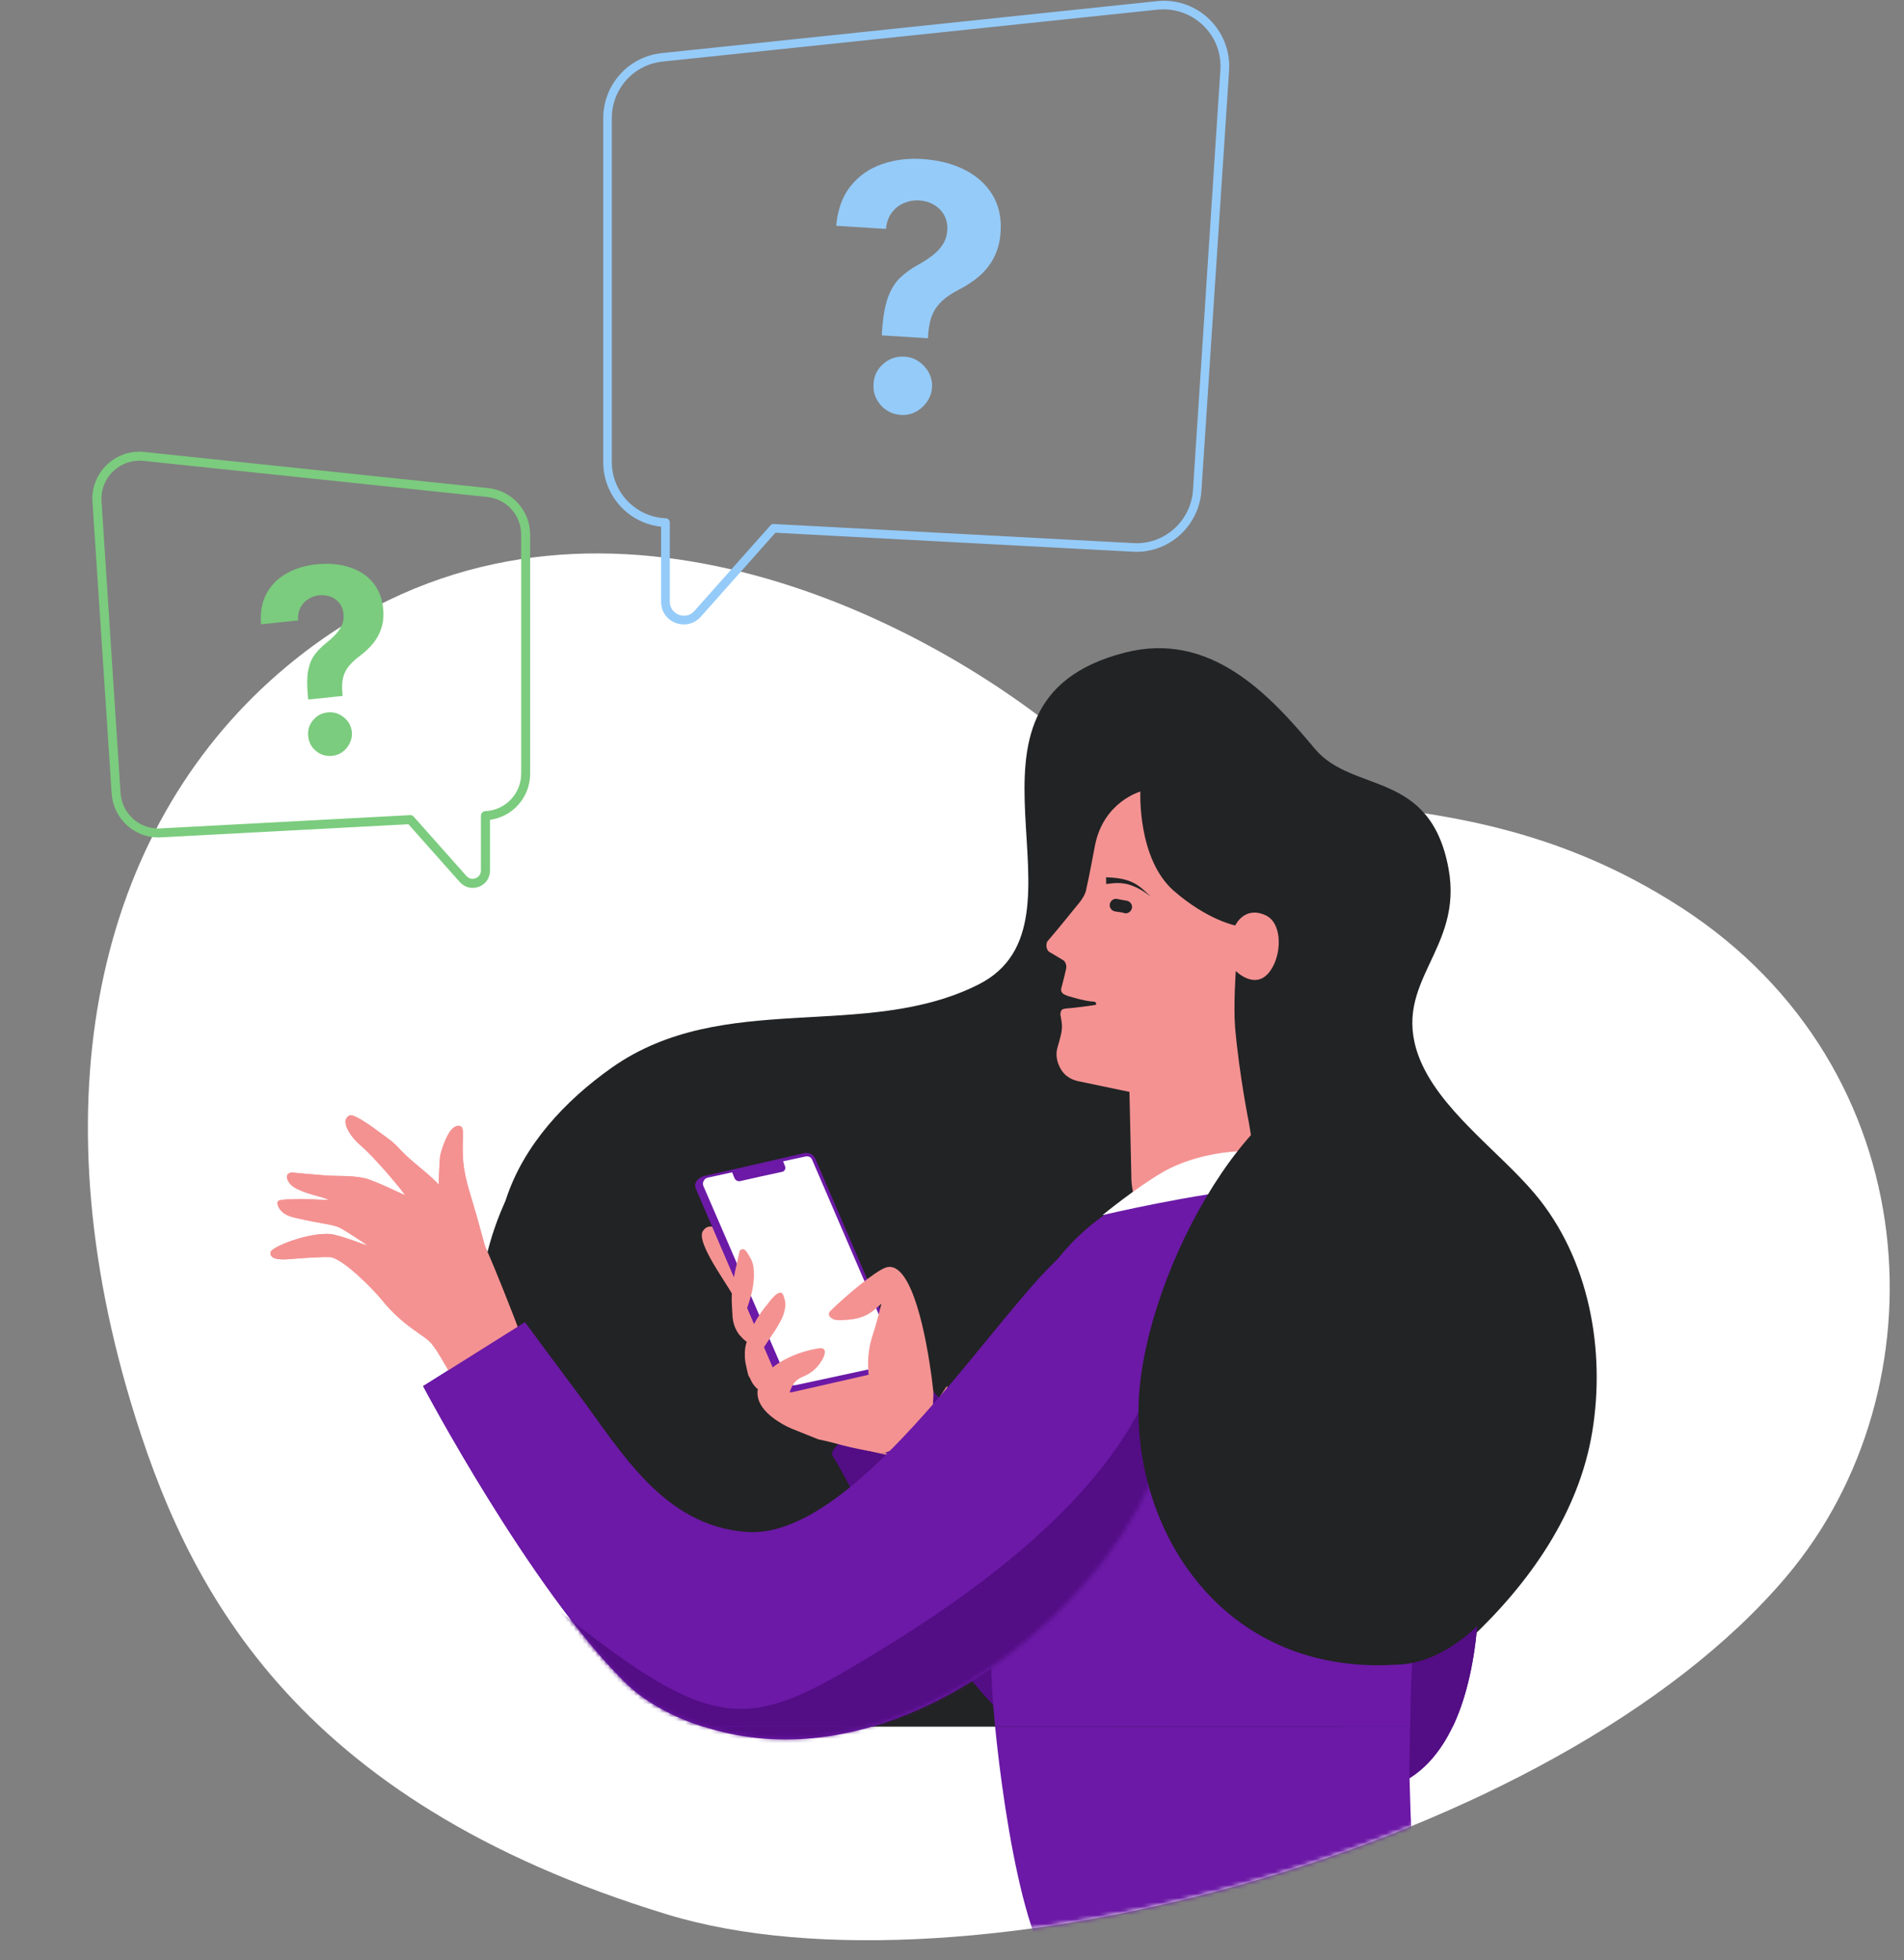 <?xml version="1.0" encoding="UTF-8"?> <svg xmlns="http://www.w3.org/2000/svg" width="443" height="456" viewBox="0 0 443 456" fill="none"><rect x="0" y="0" width="443" height="456" fill="#808080" stroke="none"/> <path d="M155.251 445.339C224.131 466.388 362.171 430.129 415.73 366.635C452.333 323.265 449.105 248.686 391.253 211.168C333.402 173.65 282.177 197.778 243.326 167.798C204.97 138.271 128.198 103.734 66.699 155.025C23.774 190.799 8.463 252.874 30.402 326.113C43.171 368.576 67.607 418.618 155.251 445.339Z" fill="white"></path> <mask id="mask0_2612_7696" style="mask-type:alpha" maskUnits="userSpaceOnUse" x="20" y="128" width="420" height="324"> <path d="M155.25 445.339C224.13 466.388 362.17 430.129 415.729 366.635C452.332 323.265 449.104 248.686 391.253 211.168C333.401 173.65 282.177 197.778 243.325 167.798C204.97 138.271 128.197 103.734 66.698 155.025C23.773 190.799 8.463 252.874 30.402 326.113C43.171 368.576 67.606 418.618 155.25 445.339Z" fill="#FBFDFF"></path> </mask> <g mask="url(#mask0_2612_7696)"> <path fill-rule="evenodd" clip-rule="evenodd" d="M254.792 233.782C254.947 233.76 255.079 233.583 255.057 233.427C255.034 233.272 254.857 233.14 254.679 233.007C254.369 233.052 254.192 232.92 253.882 232.965C252.109 232.746 250.291 232.218 248.473 231.69C248.141 231.58 247.963 231.447 247.63 231.337C247.12 231.095 246.72 230.519 246.941 229.854C247.249 228.702 247.754 226.729 248.04 225.421C248.238 224.601 247.925 223.538 247.083 223.185C246.218 222.677 245.175 222.037 244.31 221.529C243.8 221.286 243.577 220.844 243.488 220.223C243.42 219.758 243.485 219.116 243.906 218.738C245.939 216.386 249.431 212.08 251.31 209.75C251.973 208.863 252.613 207.82 252.766 206.69C253.36 204.23 254.236 199.354 254.785 196.583C256.803 186.476 265.328 184.133 265.328 184.133C265.328 184.133 264.584 199.754 273.106 207.226C280.896 214.012 287.413 215.284 287.413 215.284C287.413 215.284 289.442 210.716 294.343 212.856C298.223 214.51 298.236 221.157 296.095 224.949C292.717 231.137 287.522 225.875 287.522 225.875C287.522 225.875 286.962 234.029 287.371 239.035C288.323 249.979 290.583 261.207 290.583 261.207L294.036 281.761C294.036 281.761 285.281 291.261 271.891 287.343C262.779 284.548 263.223 273.402 263.223 273.402L262.785 253.995C262.785 253.995 256.092 252.59 250.706 251.471C249.065 251.075 247.668 250.17 246.823 248.709C245.978 247.248 245.576 245.565 245.971 243.925C246.5 242.107 247.028 240.289 247.048 239.337C247.201 238.206 246.866 236.989 246.731 236.058C246.686 235.748 246.797 235.416 246.907 235.083C247.172 234.728 247.482 234.683 247.792 234.638C247.947 234.616 247.947 234.616 248.102 234.593C250.605 234.389 252.776 234.074 254.792 233.782Z" fill="#F49292"></path> <path fill-rule="evenodd" clip-rule="evenodd" d="M261.66 212.425C262.459 212.583 263.207 212.029 263.365 211.23C263.523 210.431 262.968 209.683 262.17 209.525C261.519 209.428 260.72 209.27 259.921 209.112C259.122 208.954 258.374 209.509 258.216 210.307C258.058 211.106 258.613 211.854 259.411 212.012C260.21 212.17 261.07 212.181 261.66 212.425Z" fill="#530D85"></path> <path d="M267.755 208.556C266.377 207.294 265.06 205.885 263.142 205.09C261.224 204.296 259.21 204.153 257.343 204.071L257.383 205.643C259.225 205.369 261.005 205.242 262.837 205.828C264.668 206.414 266.316 207.442 267.755 208.556Z" fill="#530D85"></path> <path fill-rule="evenodd" clip-rule="evenodd" d="M340.809 331.755C345.326 352.906 349.96 407.687 322.743 416.065C299.809 423.154 280.57 412.491 266.903 397.258C262.68 392.571 252.416 414.893 243.5 408.038C215.463 386.478 199.333 346.871 193.702 338.669C191.59 335.622 215.639 322.147 215.639 322.147C215.639 322.147 237.634 345.758 243.441 343.708C268.194 335.095 300.924 284.65 316.819 285.47C334.181 286.407 339.284 324.549 340.809 331.755Z" fill="#530D85"></path> <path fill-rule="evenodd" clip-rule="evenodd" d="M207.544 338.316C197.749 337.027 185.49 334.683 178.803 326.598C177.688 325.251 177.63 323.61 177.63 323.61C177.63 323.61 175.166 323.552 174.11 319.333C173.641 317.4 175.401 312.888 175.401 312.888C175.401 312.888 169.359 311.658 170.943 302.401C171.178 301.17 161.617 289.277 163.552 286.347C165.899 282.832 170.474 289.335 173.7 290.566C185.9 295.312 205.608 312.771 210.418 319.157C215.404 325.778 214.993 335.328 205.902 337.906" fill="#F49292"></path> <path fill-rule="evenodd" clip-rule="evenodd" d="M161.91 276.565C161.617 275.92 161.734 275.1 162.204 274.573C162.556 274.163 163.142 273.694 164.081 273.518C168.069 272.639 181.971 269.417 187.074 268.245C188.188 268.011 189.302 268.538 189.713 269.593C192.998 277.268 205.961 307.265 209.597 315.644C209.832 316.171 209.832 316.815 209.539 317.343C209.245 317.87 208.776 318.222 208.19 318.397C202.793 319.628 189.302 322.733 184.317 323.846C183.202 324.08 182.088 323.553 181.677 322.499C178.217 314.472 164.139 281.721 161.91 276.565Z" fill="#1160A6"></path> <path fill-rule="evenodd" clip-rule="evenodd" d="M163.671 275.921C163.495 275.511 163.495 275.101 163.729 274.691C163.905 274.281 164.257 274.046 164.726 273.929C169.595 272.874 183.555 269.828 187.485 269.008C188.071 268.89 188.716 269.183 188.951 269.769C191.532 275.745 205.14 307.325 208.542 315.234C208.718 315.703 208.718 316.172 208.483 316.582C208.249 316.992 207.838 317.285 207.369 317.402C202.442 318.457 189.362 321.328 185.138 322.207C184.376 322.382 183.555 321.972 183.261 321.21C180.387 314.59 166.897 283.362 163.671 275.921Z" fill="white"></path> <path fill-rule="evenodd" clip-rule="evenodd" d="M217.397 326.833C216.811 327.654 217.28 324.783 217.163 323.728C216.928 321.502 216.635 319.275 216.283 317.108C215.696 313.358 212.47 292.852 206.136 294.844C203.613 295.664 196.751 301.464 193.231 304.921C192.117 306.034 193.642 307.03 194.756 307.089C201.208 307.206 202.734 305.273 205.08 303.281C204.845 303.984 204.2 307.03 203.085 310.428C199.507 320.857 204.786 334.684 214.993 333.571C219.685 333.044 220.799 325.017 220.33 322.381" fill="#F49292"></path> <path fill-rule="evenodd" clip-rule="evenodd" d="M190.358 334.803C189.009 334.276 186.252 333.163 184.082 332.284C182.674 331.698 181.325 330.878 180.094 329.999C170.415 322.909 180.856 315.117 190.476 313.652C193.35 313.184 191.414 316.992 189.244 318.808C186.604 321.035 184.786 319.746 183.437 324.843C183.026 326.483 187.074 331.581 193.056 334.276C200.623 337.674 210.184 338.67 208.014 338.846" fill="#F49292"></path> <path fill-rule="evenodd" clip-rule="evenodd" d="M182.087 269.825C182.087 269.825 182.38 270.645 182.674 271.348C182.791 271.583 182.732 271.876 182.615 272.11C182.498 272.344 182.263 272.52 182.029 272.579C179.8 273.047 174.462 274.219 172.233 274.746C171.647 274.864 171.119 274.571 170.884 274.043C170.591 273.34 170.297 272.579 170.297 272.579L182.087 269.825Z" fill="#1160A6"></path> <path fill-rule="evenodd" clip-rule="evenodd" d="M174.288 320.214C174.053 320.272 173.467 316.933 173.408 316.816C173.232 315.644 173.232 313.828 173.584 312.656C174.405 309.668 175.989 306.387 178.687 303.223C179.156 302.637 180.799 300.293 181.854 300.762C182.382 301.055 182.793 303.047 182.734 303.574C182.617 305.274 182.089 306.445 181.444 307.617C180.329 309.668 179.626 310.488 178.394 312.421C177.573 313.71 176.341 315.292 175.872 316.757C174.933 319.393 175.109 320.038 176.165 323.143" fill="#F49292"></path> <path fill-rule="evenodd" clip-rule="evenodd" d="M172.351 310.837C172.351 310.837 170.533 309.197 170.415 305.857C170.298 302.869 169.887 301.112 171.002 295.839C171.178 294.96 171.94 291.972 172.058 291.034C172.116 290.8 172.937 290.097 173.641 291.093C174.404 292.206 175.049 293.261 175.284 294.55C175.694 297.127 175.166 300.174 174.345 302.693C173.876 304.217 173.524 305.037 173.055 306.56C172.82 307.498 172.351 310.837 172.351 310.837Z" fill="#F49292"></path> <path fill-rule="evenodd" clip-rule="evenodd" d="M328.961 431.706C328.316 431.296 327.905 411.903 327.905 410.965C328.199 398.251 328.257 385.655 329.489 372.999C332.95 337.553 343.977 280.663 296.114 275.156C288.196 274.277 282.095 274.804 274.294 275.859C264.206 277.206 264.616 276.972 256.17 283.182C225.024 305.973 229.482 354.778 230.713 390.576C231.124 403.056 236.227 448.99 245.26 458.774C259.044 473.773 280.864 455.786 297.932 452.798C311.364 450.454 325.266 446.236 335.589 436.393" fill="#6B19A6"></path> <path fill-rule="evenodd" clip-rule="evenodd" d="M105.014 292.911L107.361 298.536C107.478 298.595 113.461 302.344 113.402 302.227C113.343 301.934 115.631 303.985 114.341 297.013C114.165 296.192 114.81 296.31 113.461 291.974C112.698 289.572 111.466 284.767 110.763 282.365C109.589 278.147 108.182 274.573 107.771 270.179C107.654 268.831 107.654 267.425 107.654 266.078C107.654 265.433 107.889 262.855 107.478 262.269C106.891 261.508 105.718 261.859 104.78 263.089C103.783 264.437 102.61 267.542 102.375 269.183C102.199 270.94 102.082 275.217 102.023 276.975C101.964 278.791 102.082 280.49 102.023 282.248C101.847 286.525 103.489 288.81 105.014 292.911Z" fill="#F49292"></path> <path fill-rule="evenodd" clip-rule="evenodd" d="M123.491 318.221C126.776 324.197 113.696 290.86 112.464 289.22C111.525 287.989 104.487 278.439 102.786 276.389C100.029 273.049 96.275 270.764 93.342 267.659C91.172 265.315 91.231 265.55 86.362 261.976C85.6 261.448 82.843 259.574 81.846 259.456C80.849 259.339 80.321 260.394 80.379 261.038C80.555 263.089 82.55 265.315 84.075 266.604C87.77 269.827 94.34 277.853 94.222 278.029C94.222 278.088 87.359 274.69 84.955 274.104C81.611 273.342 78.678 273.694 75.335 273.401C73.986 273.283 69.47 272.932 68.121 272.756C67.945 272.756 66.419 272.698 66.83 274.221C66.947 274.631 67.299 275.451 68.472 276.213C71.053 277.795 75.276 278.381 76.508 279.142C76.508 279.142 70.056 278.849 68.766 278.967C67.886 279.084 67.065 278.849 65.129 279.201C64.132 279.377 64.719 280.49 64.777 280.724C65.657 282.658 68.062 283.126 68.766 283.302C74.983 284.767 77.681 284.767 79.382 285.763C80.614 286.466 85.483 289.571 85.483 289.747C85.483 289.806 78.972 287.228 76.743 287.052C71.64 286.7 63.193 290.04 62.959 291.27C62.548 293.38 66.537 292.969 67.886 292.852C71.581 292.559 75.394 292.325 76.86 292.442C79.734 292.735 86.773 299.824 88.709 302.226C93.929 308.73 98.739 310.488 100.44 312.597C103.49 316.405 106.833 324.549 110.587 327.713C111.76 328.709 108.886 324.549 110.411 324.666C114.986 325.135 123.491 318.221 123.491 318.221Z" fill="#F49292"></path> <path fill-rule="evenodd" clip-rule="evenodd" d="M259.454 287.052C259.454 287.052 256.756 282.482 245.142 293.789C229.247 309.257 198.394 358.12 173.759 356.363C154.226 355.015 144.314 337.262 134.401 324.08C131.879 320.74 122.142 307.558 122.142 307.558L98.445 322.439C98.445 322.439 123.08 369.076 145.252 391.164C150.766 396.672 158.626 400.363 166.427 402.472C201.385 412.022 237.634 388.587 257.46 362.397C263.091 354.956 267.959 345.992 270.775 337.321C274.763 325.135 281.098 288.165 259.454 287.052Z" fill="#6B19A6"></path> <mask id="mask1_2612_7696" style="mask-type:alpha" maskUnits="userSpaceOnUse" x="98" y="285" width="177" height="120"> <path fill-rule="evenodd" clip-rule="evenodd" d="M259.41 286.789C259.41 286.789 256.712 282.219 245.098 293.526C229.202 308.994 198.35 357.857 173.714 356.1C154.182 354.752 144.269 336.999 134.357 323.817C131.835 320.477 122.098 307.295 122.098 307.295L98.401 322.176C98.401 322.176 123.036 368.813 145.208 390.901C150.722 396.409 158.581 400.1 166.383 402.209C201.341 411.759 237.59 388.324 257.416 362.134C263.047 354.693 267.915 345.729 270.73 337.058C274.719 324.872 281.054 287.902 259.41 286.789Z" fill="#1160A6"></path> </mask> <g mask="url(#mask1_2612_7696)"> <path fill-rule="evenodd" clip-rule="evenodd" d="M94.822 324.404C94.822 324.404 94.705 347.02 133.476 377.369C168.728 404.964 175.767 401.8 207.089 382.466C239.115 362.663 258.588 343.094 267.035 324.111C275.364 305.48 274.484 288.372 274.484 288.372C274.484 288.372 293.664 288.723 290.438 317.432C287.212 346.141 284.397 369.752 268.677 384.927C252.957 400.16 242.575 419.846 205.036 416.038C167.555 412.229 164.212 419.319 141.981 400.336C119.751 381.353 94.822 324.404 94.822 324.404Z" fill="#530D85"></path> </g> <path fill-rule="evenodd" clip-rule="evenodd" d="M256.521 282.657C256.521 282.657 264.146 276.388 270.481 272.697C279.69 267.365 294.236 266.31 299.398 269.709C304.501 273.107 307.727 277.384 307.727 277.384C307.727 277.384 303.68 275.743 292.066 276.505C278.751 277.442 256.521 282.657 256.521 282.657Z" fill="white"></path> </g> <g clip-path="url(#clip0_2612_7696)"> <path fill-rule="evenodd" clip-rule="evenodd" d="M112.49 295.356C114.496 285.365 117.437 279.995 117.707 279.038C121.818 266.393 131.45 256.049 142.339 248.361C168.318 230.056 201.231 242.327 227.669 229.01C256.548 214.448 216.423 163.5 261.619 151.838C281.694 146.625 295.499 161.709 305.925 174.184C314.745 184.709 332.778 178.946 337.033 202.082C340.506 221.052 323.791 228.285 330.004 245.514C334.514 257.854 348.663 267.687 357.07 277.659C369.829 292.791 373.573 314.128 370.471 333.042C367.375 351.891 355.945 368.202 341.963 381.317C268.044 450.685 89.084 411.921 112.49 295.356Z" fill="#222324"></path> <path fill-rule="evenodd" clip-rule="evenodd" d="M254.793 233.783C254.948 233.761 255.081 233.583 255.058 233.428C255.036 233.273 254.858 233.141 254.681 233.008C254.371 233.053 254.193 232.92 253.883 232.965C252.11 232.747 250.292 232.219 248.475 231.691C248.142 231.581 247.964 231.448 247.632 231.338C247.122 231.095 246.722 230.52 246.942 229.855C247.25 228.702 247.756 226.73 248.041 225.422C248.239 224.602 247.927 223.539 247.084 223.186C246.219 222.678 245.176 222.038 244.311 221.53C243.801 221.287 243.579 220.844 243.489 220.224C243.422 219.759 243.487 219.116 243.907 218.739C245.941 216.386 249.433 212.081 251.311 209.751C251.974 208.864 252.615 207.821 252.768 206.691C253.361 204.23 254.238 199.354 254.786 196.584C256.804 186.477 265.33 184.134 265.33 184.134C265.33 184.134 264.585 199.755 273.108 207.227C280.898 214.013 287.414 215.285 287.414 215.285C287.414 215.285 289.443 210.717 294.344 212.857C298.224 214.511 298.238 221.157 296.096 224.95C292.718 231.138 287.524 225.876 287.524 225.876C287.524 225.876 286.964 234.03 287.372 239.036C288.324 249.979 290.584 261.208 290.584 261.208L294.037 281.762C294.037 281.762 285.282 291.262 271.892 287.344C262.781 284.548 263.224 273.403 263.224 273.403L262.787 253.996C262.787 253.996 256.093 252.591 250.707 251.472C249.067 251.076 247.669 250.17 246.824 248.71C245.98 247.249 245.577 245.566 245.973 243.926C246.501 242.108 247.029 240.29 247.05 239.338C247.202 238.207 246.868 236.989 246.733 236.059C246.688 235.749 246.798 235.417 246.908 235.084C247.173 234.729 247.483 234.684 247.794 234.639C247.949 234.617 247.949 234.617 248.104 234.594C250.607 234.39 252.777 234.075 254.793 233.783Z" fill="#F49292"></path> <path fill-rule="evenodd" clip-rule="evenodd" d="M261.661 212.426C262.46 212.584 263.208 212.029 263.366 211.231C263.524 210.432 262.969 209.684 262.17 209.526C261.519 209.429 260.721 209.271 259.922 209.113C259.123 208.955 258.375 209.509 258.217 210.308C258.059 211.107 258.613 211.855 259.412 212.013C260.211 212.171 261.071 212.181 261.661 212.426Z" fill="#222324"></path> <path d="M267.756 208.557C266.378 207.295 265.061 205.885 263.143 205.091C261.225 204.297 259.21 204.154 257.343 204.072L257.383 205.644C259.225 205.37 261.006 205.243 262.837 205.829C264.669 206.414 266.317 207.443 267.756 208.557Z" fill="#222324"></path> <path fill-rule="evenodd" clip-rule="evenodd" d="M340.81 331.756C345.326 352.907 349.96 407.688 322.744 416.066C299.81 423.155 280.571 412.492 266.904 397.259C262.681 392.572 252.416 414.894 243.5 408.039C215.463 386.478 199.333 346.872 193.702 338.67C191.59 335.623 215.639 322.148 215.639 322.148C215.639 322.148 237.635 345.759 243.442 343.708C268.194 335.096 300.924 284.651 316.82 285.471C334.182 286.408 339.285 324.55 340.81 331.756Z" fill="#530D85"></path> <path fill-rule="evenodd" clip-rule="evenodd" d="M207.544 338.317C197.749 337.028 185.49 334.684 178.803 326.599C177.689 325.251 177.63 323.611 177.63 323.611C177.63 323.611 175.167 323.552 174.111 319.334C173.642 317.401 175.401 312.889 175.401 312.889C175.401 312.889 169.36 311.659 170.944 302.402C171.178 301.171 161.617 289.278 163.553 286.348C165.899 282.833 170.474 289.336 173.7 290.567C185.901 295.312 205.609 312.772 210.419 319.158C215.404 325.779 214.994 335.329 205.902 337.907" fill="#F49292"></path> <path fill-rule="evenodd" clip-rule="evenodd" d="M161.911 276.566C161.618 275.921 161.735 275.101 162.204 274.574C162.556 274.163 163.143 273.695 164.081 273.519C168.07 272.64 181.971 269.418 187.074 268.246C188.188 268.012 189.303 268.539 189.714 269.593C192.998 277.269 205.961 307.266 209.598 315.644C209.832 316.172 209.832 316.816 209.539 317.344C209.246 317.871 208.777 318.222 208.19 318.398C202.794 319.629 189.303 322.734 184.317 323.847C183.203 324.081 182.088 323.554 181.678 322.499C178.217 314.473 164.14 281.721 161.911 276.566Z" fill="#6B19A6"></path> <path fill-rule="evenodd" clip-rule="evenodd" d="M163.671 275.922C163.495 275.512 163.495 275.102 163.73 274.692C163.906 274.281 164.258 274.047 164.727 273.93C169.595 272.875 183.555 269.829 187.485 269.008C188.072 268.891 188.717 269.184 188.952 269.77C191.532 275.746 205.14 307.326 208.542 315.235C208.718 315.704 208.718 316.173 208.484 316.583C208.249 316.993 207.839 317.286 207.369 317.403C202.442 318.458 189.362 321.329 185.139 322.207C184.376 322.383 183.555 321.973 183.262 321.211C180.388 314.591 166.897 283.363 163.671 275.922Z" fill="white"></path> <path fill-rule="evenodd" clip-rule="evenodd" d="M217.398 326.834C216.811 327.655 217.281 324.784 217.163 323.729C216.929 321.503 216.635 319.276 216.283 317.108C215.697 313.359 212.471 292.853 206.136 294.845C203.614 295.665 196.751 301.465 193.232 304.922C192.117 306.035 193.642 307.031 194.757 307.09C201.209 307.207 202.734 305.273 205.08 303.281C204.846 303.985 204.2 307.031 203.086 310.429C199.508 320.858 204.787 334.685 214.993 333.572C219.685 333.045 220.8 325.018 220.331 322.381" fill="#F49292"></path> <path fill-rule="evenodd" clip-rule="evenodd" d="M190.359 334.804C189.01 334.277 186.253 333.163 184.083 332.285C182.675 331.699 181.326 330.878 180.094 330C170.416 322.91 180.857 315.118 190.476 313.653C193.35 313.185 191.415 316.993 189.244 318.809C186.605 321.035 184.787 319.747 183.437 324.844C183.027 326.484 187.074 331.582 193.057 334.277C200.623 337.675 210.184 338.671 208.014 338.847" fill="#F49292"></path> <path fill-rule="evenodd" clip-rule="evenodd" d="M182.088 269.826C182.088 269.826 182.381 270.646 182.674 271.349C182.792 271.584 182.733 271.876 182.616 272.111C182.498 272.345 182.264 272.521 182.029 272.58C179.8 273.048 174.462 274.22 172.234 274.747C171.647 274.864 171.119 274.572 170.884 274.044C170.591 273.341 170.298 272.58 170.298 272.58L182.088 269.826Z" fill="#6B19A6"></path> <path fill-rule="evenodd" clip-rule="evenodd" d="M174.288 320.215C174.054 320.273 173.467 316.934 173.409 316.816C173.233 315.645 173.233 313.828 173.585 312.657C174.406 309.669 175.989 306.388 178.688 303.224C179.157 302.638 180.799 300.294 181.855 300.763C182.383 301.056 182.793 303.048 182.735 303.575C182.617 305.274 182.09 306.446 181.444 307.618C180.33 309.669 179.626 310.489 178.394 312.422C177.573 313.711 176.341 315.293 175.872 316.758C174.934 319.394 175.11 320.039 176.165 323.144" fill="#F49292"></path> <path fill-rule="evenodd" clip-rule="evenodd" d="M172.351 310.841C172.351 310.841 170.533 309.201 170.416 305.861C170.298 302.873 169.888 301.115 171.002 295.842C171.178 294.964 171.941 291.975 172.058 291.038C172.117 290.804 172.938 290.101 173.642 291.097C174.404 292.21 175.05 293.264 175.284 294.553C175.695 297.131 175.167 300.178 174.346 302.697C173.876 304.221 173.524 305.041 173.055 306.564C172.821 307.502 172.351 310.841 172.351 310.841Z" fill="#F49292"></path> <path fill-rule="evenodd" clip-rule="evenodd" d="M328.962 431.707C328.316 431.296 327.906 411.903 327.906 410.966C328.199 398.252 328.258 385.656 329.489 373C332.95 337.554 329.489 269.412 296.115 275.156C288.196 274.278 282.096 274.805 274.295 275.86C264.206 277.207 264.617 276.973 256.17 283.183C225.024 305.974 229.482 354.779 230.714 390.577C231.124 403.056 236.227 448.99 245.26 458.775C259.044 473.774 280.864 455.787 297.933 452.799C311.365 450.455 325.266 446.237 335.59 436.394" fill="#6B19A6"></path> <path fill-rule="evenodd" clip-rule="evenodd" d="M105.015 292.912L107.361 298.537C107.478 298.595 113.461 302.345 113.403 302.228C113.344 301.935 115.632 303.986 114.341 297.013C114.165 296.193 114.81 296.31 113.461 291.975C112.699 289.573 111.467 284.768 110.763 282.366C109.59 278.148 108.182 274.574 107.772 270.18C107.654 268.832 107.654 267.426 107.654 266.078C107.654 265.434 107.889 262.856 107.478 262.27C106.892 261.508 105.719 261.86 104.78 263.09C103.783 264.438 102.61 267.543 102.375 269.184C102.199 270.941 102.082 275.218 102.023 276.976C101.965 278.792 102.082 280.491 102.023 282.249C101.848 286.526 103.49 288.811 105.015 292.912Z" fill="#F49292"></path> <path fill-rule="evenodd" clip-rule="evenodd" d="M123.491 318.222C126.776 324.198 113.695 290.861 112.464 289.221C111.525 287.99 104.487 278.44 102.786 276.39C100.029 273.05 96.275 270.765 93.342 267.66C91.172 265.316 91.231 265.551 86.362 261.977C85.6 261.449 82.843 259.574 81.846 259.457C80.849 259.34 80.321 260.395 80.379 261.039C80.555 263.09 82.549 265.316 84.075 266.605C87.77 269.828 94.339 277.854 94.222 278.03C94.222 278.089 87.359 274.69 84.954 274.105C81.611 273.343 78.678 273.694 75.335 273.401C73.986 273.284 69.469 272.933 68.12 272.757C67.944 272.757 66.419 272.698 66.83 274.222C66.947 274.632 67.299 275.452 68.472 276.214C71.053 277.796 75.276 278.382 76.508 279.143C76.508 279.143 70.056 278.85 68.766 278.967C67.886 279.085 67.064 278.85 65.129 279.202C64.132 279.378 64.718 280.491 64.777 280.725C65.657 282.659 68.062 283.127 68.766 283.303C74.983 284.768 77.681 284.768 79.382 285.764C80.614 286.467 85.482 289.572 85.482 289.748C85.482 289.806 78.972 287.229 76.743 287.053C71.64 286.701 63.193 290.041 62.959 291.271C62.548 293.38 66.537 292.97 67.886 292.853C71.581 292.56 75.394 292.326 76.86 292.443C79.734 292.736 86.773 299.825 88.708 302.227C93.929 308.731 98.738 310.488 100.439 312.598C103.489 316.406 106.833 324.55 110.587 327.714C111.76 328.71 108.886 324.55 110.411 324.667C114.986 325.136 123.491 318.222 123.491 318.222Z" fill="#F49292"></path> <path fill-rule="evenodd" clip-rule="evenodd" d="M259.455 287.052C259.455 287.052 256.757 282.483 245.143 293.79C229.247 309.258 198.394 358.121 173.759 356.363C154.227 355.016 144.314 337.263 134.401 324.081C131.879 320.741 122.142 307.559 122.142 307.559L98.446 322.44C98.446 322.44 123.081 369.077 145.253 391.165C150.766 396.673 158.626 400.364 166.427 402.473C201.386 412.023 237.635 388.587 257.46 362.398C263.091 354.957 267.96 345.993 270.775 337.322C274.764 325.135 281.098 288.166 259.455 287.052Z" fill="#6B19A6"></path> <mask id="mask2_2612_7696" style="mask-type:alpha" maskUnits="userSpaceOnUse" x="98" y="285" width="177" height="120"> <path fill-rule="evenodd" clip-rule="evenodd" d="M259.41 286.789C259.41 286.789 256.712 282.22 245.099 293.527C229.203 308.995 198.35 357.858 173.715 356.1C154.183 354.753 144.27 337 134.357 323.818C131.835 320.478 122.098 307.296 122.098 307.296L98.401 322.177C98.401 322.177 123.037 368.814 145.208 390.902C150.722 396.41 158.582 400.101 166.383 402.21C201.342 411.76 237.591 388.324 257.416 362.135C263.047 354.694 267.915 345.73 270.731 337.059C274.72 324.872 281.054 287.903 259.41 286.789Z" fill="#1160A6"></path> </mask> <g mask="url(#mask2_2612_7696)"> <path fill-rule="evenodd" clip-rule="evenodd" d="M94.823 324.405C94.823 324.405 94.706 347.02 133.477 377.37C168.729 404.965 175.768 401.801 207.09 382.467C239.116 362.664 258.589 343.095 267.036 324.112C275.365 305.481 274.485 288.373 274.485 288.373C274.485 288.373 293.665 288.724 290.439 317.433C287.213 346.142 284.398 369.753 268.678 384.928C252.958 400.161 242.576 419.847 205.037 416.038C167.556 412.23 164.213 419.319 141.982 400.337C119.752 381.354 94.823 324.405 94.823 324.405Z" fill="#530D85"></path> </g> <path fill-rule="evenodd" clip-rule="evenodd" d="M256.521 282.658C256.521 282.658 264.147 276.389 270.481 272.697C279.69 267.366 294.237 266.311 299.398 269.709C304.502 273.108 307.728 277.385 307.728 277.385C307.728 277.385 303.68 275.744 292.067 276.506C278.752 277.443 256.521 282.658 256.521 282.658Z" fill="white"></path> <path d="M264.891 328.33C264.891 357.911 285.55 389.543 324.574 387.248C346.971 387.248 374.31 346.694 353.65 304.61C353.65 275.029 335.494 251.049 313.096 251.049C290.699 251.049 264.891 298.749 264.891 328.33Z" fill="#222324"></path> </g> <path d="M159.12 145.258C156.499 145.258 153.818 143.288 153.818 139.976V122.52C146.194 121.714 140.356 115.269 140.356 107.511V27.512C140.356 19.694 146.224 13.159 153.997 12.354L269.2 0.269C269.737 0.209 270.273 0.179 270.809 0.179C274.978 0.179 279.029 1.94 281.888 5.013C284.777 8.116 286.237 12.175 285.969 16.412L279.535 114.135C278.999 122.132 272.358 128.369 264.375 128.369C264.107 128.369 263.839 128.369 263.571 128.339L180.415 123.923L163.051 143.467C161.979 144.631 160.609 145.258 159.12 145.258ZM270.779 2.178C270.302 2.178 269.856 2.208 269.379 2.238L154.176 14.323C147.415 15.039 142.352 20.679 142.352 27.482V107.481C142.352 114.434 147.802 120.193 154.742 120.551H154.891C155.427 120.58 155.844 121.028 155.844 121.565V139.946C155.844 142.005 157.541 143.228 159.15 143.228C159.805 143.228 160.758 143.049 161.562 142.124L179.254 122.222C179.462 121.983 179.76 121.864 180.058 121.893L263.69 126.339C263.929 126.339 264.167 126.369 264.405 126.369C271.345 126.369 277.123 120.939 277.57 113.986L283.943 16.292C284.182 12.592 282.931 9.071 280.399 6.386C277.897 3.7 274.383 2.178 270.779 2.178Z" fill="#95CBF9"></path> <path d="M205.158 78.012L205.219 77.048C205.447 73.742 205.907 71.124 206.599 69.194C207.309 67.265 208.26 65.731 209.452 64.592C210.644 63.453 212.056 62.442 213.687 61.558C214.906 60.877 216.005 60.159 216.983 59.404C217.96 58.65 218.754 57.799 219.365 56.851C219.976 55.884 220.321 54.786 220.399 53.558C220.482 52.253 220.242 51.09 219.681 50.068C219.119 49.045 218.326 48.236 217.301 47.64C216.295 47.045 215.159 46.707 213.892 46.627C212.664 46.549 211.484 46.749 210.353 47.228C209.223 47.688 208.275 48.425 207.509 49.439C206.743 50.434 206.283 51.705 206.128 53.251L194.561 52.519C194.895 48.744 196 45.683 197.875 43.335C199.752 40.968 202.147 39.269 205.058 38.239C207.971 37.19 211.139 36.774 214.56 36.99C218.321 37.229 221.608 38.063 224.421 39.494C227.235 40.906 229.39 42.836 230.886 45.284C232.382 47.732 233.025 50.609 232.816 53.917C232.676 56.129 232.183 58.071 231.337 59.744C230.511 61.4 229.404 62.848 228.016 64.089C226.629 65.31 225.013 66.394 223.17 67.34C221.62 68.134 220.333 68.982 219.308 69.885C218.302 70.789 217.522 71.859 216.969 73.096C216.436 74.334 216.101 75.878 215.964 77.729L215.903 78.693L205.158 78.012ZM209.622 96.513C207.732 96.394 206.158 95.63 204.899 94.222C203.661 92.796 203.111 91.148 203.248 89.278C203.347 87.424 204.1 85.878 205.507 84.638C206.932 83.4 208.59 82.841 210.48 82.961C212.276 83.075 213.812 83.836 215.09 85.246C216.367 86.655 216.956 88.286 216.858 90.14C216.76 91.386 216.356 92.509 215.648 93.508C214.96 94.489 214.085 95.259 213.025 95.818C211.966 96.358 210.832 96.59 209.622 96.513Z" fill="#95CBF9"></path> <path d="M71.719 162.722L71.644 162.003C71.402 159.534 71.416 157.544 71.687 156.034C71.972 154.523 72.483 153.272 73.222 152.284C73.96 151.295 74.876 150.373 75.97 149.518C76.785 148.864 77.507 148.197 78.135 147.519C78.763 146.841 79.243 146.114 79.576 145.339C79.907 144.549 80.025 143.696 79.93 142.78C79.829 141.807 79.508 140.978 78.967 140.293C78.425 139.608 77.739 139.109 76.909 138.797C76.092 138.482 75.212 138.374 74.267 138.472C73.35 138.568 72.505 138.862 71.729 139.356C70.953 139.836 70.344 140.497 69.905 141.341C69.463 142.171 69.282 143.166 69.36 144.326L60.731 145.222C60.508 142.395 60.944 139.999 62.036 138.032C63.128 136.052 64.684 134.501 66.705 133.379C68.725 132.243 71.01 131.542 73.562 131.277C76.368 130.986 78.898 131.194 81.152 131.9C83.404 132.592 85.234 133.749 86.643 135.37C88.051 136.991 88.883 139.035 89.139 141.502C89.311 143.152 89.188 144.647 88.771 145.987C88.367 147.312 87.73 148.518 86.86 149.606C85.988 150.68 84.93 151.68 83.687 152.608C82.642 153.386 81.797 154.172 81.153 154.966C80.523 155.758 80.08 156.645 79.826 157.626C79.586 158.606 79.53 159.787 79.66 161.17L79.734 161.889L71.719 162.722ZM77.312 175.822C75.902 175.969 74.645 175.6 73.542 174.717C72.451 173.819 71.84 172.671 71.709 171.274C71.552 169.893 71.915 168.659 72.8 167.569C73.698 166.478 74.852 165.86 76.262 165.713C77.602 165.574 78.83 165.945 79.948 166.827C81.066 167.708 81.703 168.839 81.861 170.219C81.943 171.151 81.785 172.03 81.386 172.855C81 173.665 80.451 174.342 79.737 174.886C79.023 175.417 78.215 175.729 77.312 175.822Z" fill="#7BCC7E"></path> <path d="M109.967 206.193C111.788 206.193 113.65 204.825 113.65 202.525V190.4C118.945 189.841 123 185.364 123 179.976V124.411C123 118.981 118.925 114.442 113.525 113.883L33.509 105.489C33.137 105.448 32.765 105.427 32.392 105.427C29.496 105.427 26.683 106.65 24.697 108.784C22.69 110.94 21.677 113.758 21.863 116.701L26.331 184.577C26.703 190.131 31.317 194.463 36.861 194.463C37.047 194.463 37.233 194.463 37.419 194.442L95.176 191.375L107.237 204.95C107.981 205.758 108.933 206.193 109.967 206.193ZM32.413 106.815C32.744 106.815 33.054 106.836 33.385 106.857L113.401 115.251C118.097 115.748 121.614 119.665 121.614 124.391V179.955C121.614 184.784 117.828 188.784 113.008 189.033H112.905C112.533 189.053 112.243 189.364 112.243 189.737V202.504C112.243 203.934 111.064 204.784 109.947 204.784C109.492 204.784 108.83 204.659 108.271 204.017L95.983 190.193C95.838 190.027 95.632 189.945 95.425 189.965L37.336 193.053C37.171 193.053 37.005 193.074 36.84 193.074C32.02 193.074 28.007 189.302 27.697 184.473L23.27 116.619C23.104 114.049 23.973 111.603 25.731 109.738C27.469 107.872 29.91 106.815 32.413 106.815Z" fill="#7BCC7E" stroke="#7BCC7E" stroke-width="0.7"></path> <defs> <clipPath id="clip0_2612_7696"> <rect width="337.731" height="263.398" fill="white" transform="matrix(-1 0 0 1 400.812 138.252)"></rect> </clipPath> </defs> </svg> 